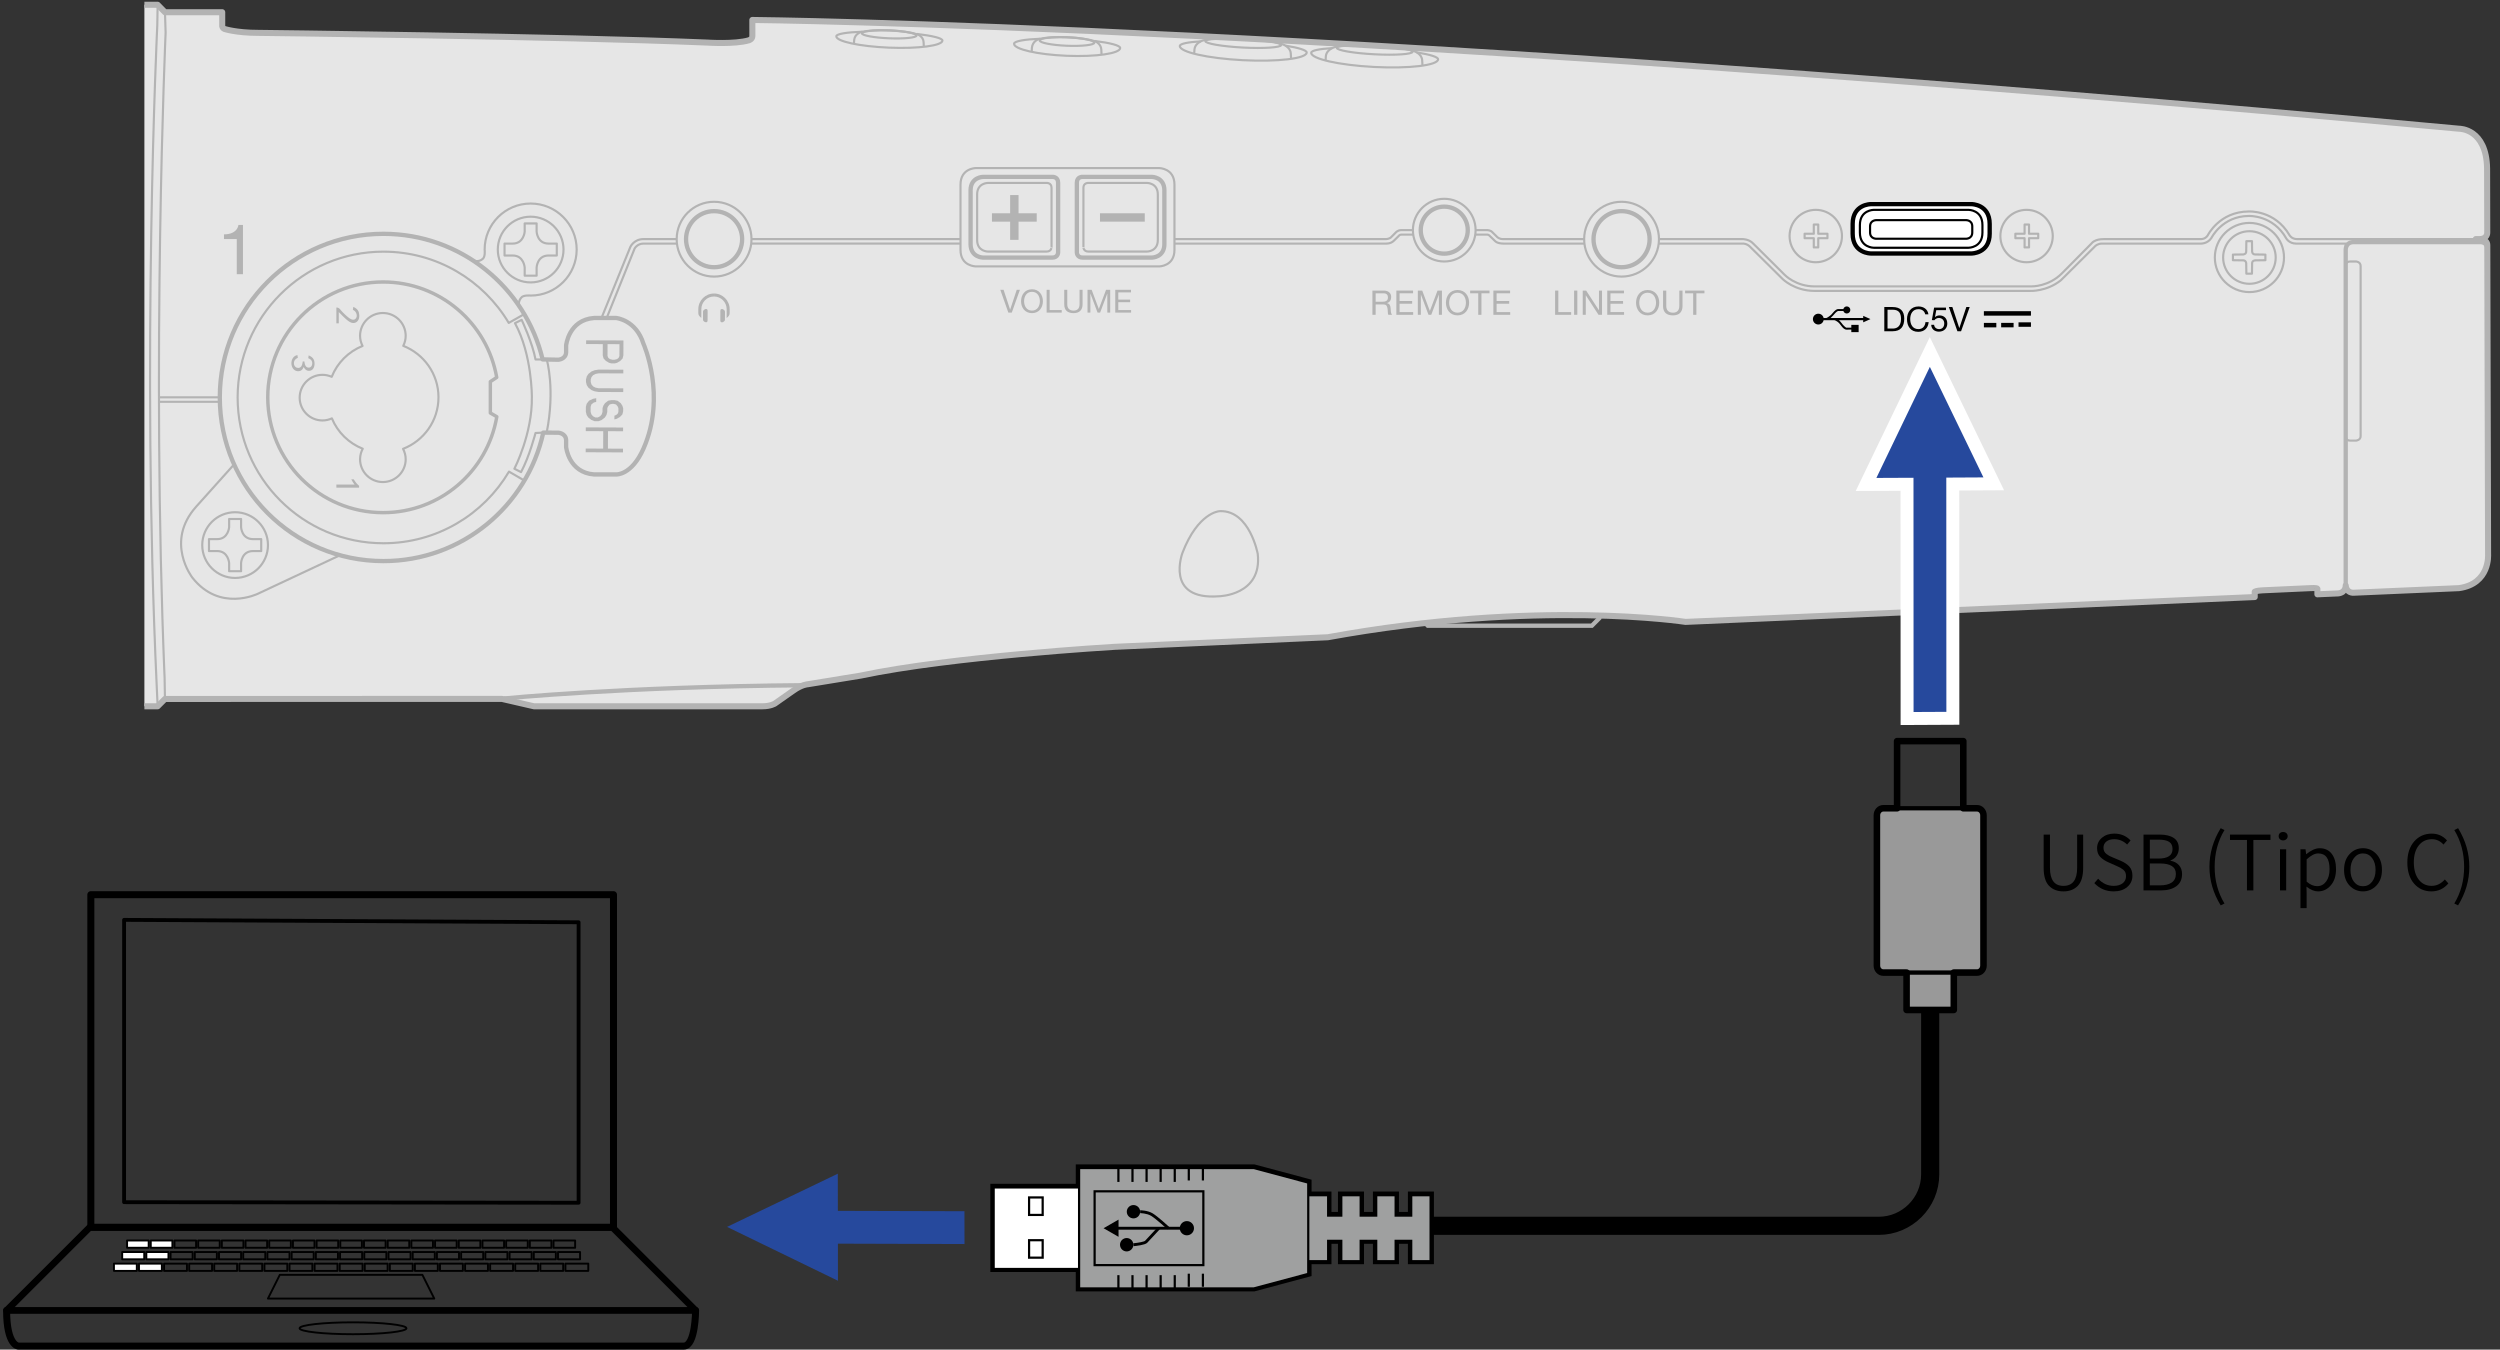 <?xml version="1.0" encoding="utf-8"?>
<!-- Generator: Adobe Illustrator 27.8.1, SVG Export Plug-In . SVG Version: 6.00 Build 0)  -->
<svg version="1.1" xmlns="http://www.w3.org/2000/svg" xmlns:xlink="http://www.w3.org/1999/xlink" x="0px" y="0px"
	 width="289.337px" height="156.196px" viewBox="0 0 289.337 156.196" style="enable-background:new 0 0 289.337 156.196;"
	 xml:space="preserve">
<rect x="0" y="0" width="289.337" height="156.196" fill="#333333" stroke="none"/>
<style type="text/css">
	.st0{clip-path:url(#SVGID_00000141416535652784462510000015727793048992221077_);}
	.st1{fill:#E6E6E6;stroke:#B3B3B3;stroke-width:0.7;stroke-linejoin:round;stroke-miterlimit:2;}
	.st2{fill:none;stroke:#B3B3B3;stroke-width:0.5;stroke-linejoin:round;stroke-miterlimit:2;}
	.st3{fill:none;stroke:#B3B3B3;stroke-width:0.25;stroke-linejoin:round;stroke-miterlimit:2;}
	.st4{fill:none;stroke:#B3B3B3;stroke-width:0.4;stroke-linejoin:round;stroke-miterlimit:2;}
	.st5{fill:none;stroke:#B3B3B3;stroke-width:0.25;stroke-miterlimit:2;}
	.st6{fill:none;stroke:#B3B3B3;stroke-width:0.5;stroke-miterlimit:2;}
	.st7{fill:#FFFFFF;stroke:#000000;stroke-width:0.5;stroke-linejoin:round;stroke-miterlimit:2;}
	.st8{fill:none;stroke:#000000;stroke-width:0.25;stroke-linejoin:round;stroke-miterlimit:2;}
	.st9{fill:#B3B3B3;}
	.st10{fill:#666666;stroke:#FFFFFF;stroke-width:3;stroke-miterlimit:10;}
	.st11{fill:#26499D;}
	.st12{fill:none;stroke:#000000;stroke-width:2.1;stroke-linecap:round;stroke-linejoin:round;}
	.st13{fill:none;stroke:#000000;stroke-width:0.3;stroke-linejoin:round;}
	.st14{fill:#999999;stroke:#000000;stroke-width:0.3;stroke-linejoin:round;}
	.st15{fill:#999999;stroke:#000000;stroke-width:0.5;stroke-linejoin:round;}
	.st16{fill:none;stroke:#000000;stroke-width:0.76;stroke-linejoin:round;}
	.st17{fill:none;stroke:#000000;stroke-width:0.446;stroke-linecap:round;stroke-linejoin:round;}
	.st18{fill:none;stroke:#000000;stroke-width:0.813;stroke-linecap:round;stroke-linejoin:round;}
	.st19{fill:none;stroke:#000000;stroke-width:0.78;stroke-linecap:round;stroke-linejoin:round;}
	.st20{fill:none;stroke:#000000;stroke-width:0.223;stroke-linecap:round;stroke-linejoin:round;}
	.st21{fill:#FFFFFF;}
	.st22{fill:none;stroke:#000000;stroke-width:1.294;stroke-linejoin:round;stroke-miterlimit:17;}
	.st23{fill:none;stroke:#000000;stroke-width:0.767;}
	.st24{fill:#9FA0A0;}
	.st25{fill:none;stroke:#000000;stroke-width:0.256;}
	.st26{fill:none;stroke:#000000;stroke-width:0.334;}
</style>
<g id="レイヤー_1">
	<g>
		<defs>
			<rect id="SVGID_1_" x="16.711" width="271.894" height="82.404"/>
		</defs>
		<clipPath id="SVGID_00000086657545861743087230000017337020605195154843_">
			<use xlink:href="#SVGID_1_"  style="overflow:visible;"/>
		</clipPath>
		<g style="clip-path:url(#SVGID_00000086657545861743087230000017337020605195154843_);">
			<path class="st1" d="M287.866,28.37l0.092,35.8c0,0,0.252,3.398-3.372,3.898L272.379,68.6c0,0-0.801,0.062-0.9-0.839
				c0,0,0.045,0.801-0.856,0.915l-2.419,0.106l0-0.63c0-0.143-0.811-0.085-0.811-0.085l-5.553,0.255
				c-0.722,0.035-0.892,0.164-0.892,0.164l0.001,0.613l-65.871,2.876c0,0-17.121-2.657-41.41,1.777l-24.708,1.11
				c0,0-18.867,1.104-29.367,3.332l-6.121,1c0,0-0.649,0.021-1.644,0.721l-2.152,1.512c0,0-0.495,0.315-1.429,0.315H61.8
				l-3.706-0.855l-39.001,0.006l-0.849,0.849L1.99,81.733L1.126,79.13l-37.316-0.651c0,0-18.161-0.056-24.863-4.604
				c0,0-7.504-2.24-6.836-25.482V33.891c-0.668-23.241,6.836-25.482,6.836-25.482c6.702-4.548,24.863-4.604,24.863-4.604
				L1.126,3.154L1.99,0.551h16.254l0.849,0.864h6.626V3.04c0,0,0.059,0.239,0.23,0.302c0,0,1.359,0.462,3.961,0.462
				c0,0,34.564,0.395,51.931,1.123c0,0,3.204,0.219,4.84-0.266c0,0,0.392-0.12,0.392-0.471V2.31c0,0,69.181,0.651,197.547,12.59
				c0,0,3.155-0.041,3.223,4.615l0.019,7.388c0,0,0.053,0.768-0.918,0.768s0,0,0,0S287.869,27.672,287.866,28.37z"/>
			<line class="st2" x1="1.126" y1="3.154" x2="1.126" y2="79.13"/>
			<line class="st3" x1="1.99" y1="0.551" x2="1.99" y2="81.733"/>
			<g>
				<circle class="st3" cx="11.519" cy="41.157" r="4.003"/>
				<circle class="st3" cx="11.519" cy="41.157" r="3.042"/>
				<path class="st3" d="M11.165,39.267h0.649l0.017,1.193c0,0,0.011,0.344,0.344,0.344l1.193,0.017v0.649l-1.193,0.018
					c0,0-0.34,0.021-0.343,0.324l-0.018,1.213h-0.649l-0.018-1.213c0,0-0.034-0.32-0.324-0.324L9.61,41.472v-0.649l1.193-0.017
					c0,0,0.34-0.025,0.343-0.324L11.165,39.267z"/>
			</g>
			<g>
				<circle class="st3" cx="260.336" cy="29.802" r="4.003"/>
				<circle class="st3" cx="260.336" cy="29.802" r="3.042"/>
				<path class="st3" d="M259.982,27.912h0.649l0.017,1.193c0,0,0.011,0.344,0.344,0.344l1.193,0.017v0.649l-1.193,0.018
					c0,0-0.34,0.021-0.343,0.324l-0.018,1.213h-0.649l-0.018-1.213c0,0-0.034-0.32-0.324-0.324l-1.213-0.018v-0.649l1.193-0.017
					c0,0,0.34-0.025,0.343-0.324L259.982,27.912z"/>
			</g>
			<g>
				<path class="st3" d="M60.692,55.621l-1.785-1.038c-2.938,4.963-8.346,8.291-14.531,8.291c-9.319,0-16.874-7.555-16.874-16.874
					s7.555-16.874,16.874-16.874c6.167,0,11.561,3.308,14.504,8.246l1.811-1.028"/>
				<path class="st3" d="M62.876,41.603h-0.899c-0.332-1.871-1.602-4.584-1.602-4.584l-0.774,0.383
					c1.988,3.63,1.954,8.549,1.954,8.549c0.072,4.241-2.022,8.299-2.022,8.299l0.771,0.39c0.971-1.805,1.674-4.528,1.674-4.528
					l0.9-0.042"/>
				<path class="st2" d="M64.618,41.634c0,0,0.884-0.055,0.902-0.881v-0.775c0,0,0.283-2.958,3.245-3.177H71.3
					c0,0,2.312,0.212,3.17,2.984c0,0,2.706,6.024,0,12.142c-1.375,3.11-3.17,2.984-3.17,2.984h-2.535
					c-2.962-0.218-3.245-3.177-3.245-3.177V50.96c-0.018-0.826-0.902-0.881-0.902-0.881l-1.742-0.011
					c-1.862,8.504-9.438,14.869-18.5,14.869c-10.459,0-18.938-8.479-18.938-18.938s8.479-18.938,18.938-18.938
					c8.943,0,16.439,6.199,18.424,14.534L64.618,41.634z"/>
				<path class="st3" d="M63.28,41.614c0,0,0.997,3.433-0.013,8.465"/>
				<path class="st4" d="M57.497,48.229c-1.068,6.303-6.553,11.102-13.16,11.102c-7.372,0-13.348-5.976-13.348-13.348
					s5.976-13.348,13.348-13.348c6.587,0,12.059,4.771,13.15,11.046L56.75,44.17v3.628L57.497,48.229z"/>
				<path class="st3" d="M50.747,45.983c0-2.714-1.693-5.021-4.075-5.956c0.173-0.352,0.28-0.742,0.28-1.161
					c0-1.458-1.182-2.64-2.64-2.64s-2.64,1.182-2.64,2.64c0,0.424,0.109,0.819,0.287,1.174c-1.626,0.651-2.917,1.944-3.567,3.571
					c-0.327-0.145-0.687-0.23-1.069-0.23c-1.458,0-2.64,1.182-2.64,2.64c0,1.458,1.182,2.64,2.64,2.64
					c0.389,0,0.756-0.089,1.089-0.241c0.661,1.604,1.954,2.873,3.569,3.513c-0.191,0.365-0.309,0.775-0.309,1.215
					c0,1.458,1.182,2.64,2.64,2.64s2.64-1.182,2.64-2.64c0-0.436-0.116-0.84-0.302-1.202C49.043,51.016,50.747,48.705,50.747,45.983
					z"/>
				<path class="st3" d="M39.231,64.315l-9.388,4.403c0,0-4.414,2.175-7.582-1.868c0,0-3.217-4.119,0.453-8.223l4.297-4.79"/>
				<path class="st3" d="M54.699,30.12c0.71,0.29,1.126-0.131,1.126-0.131c0.377-0.218,0.265-1.107,0.265-1.107
					c0-2.941,2.384-5.325,5.325-5.325c2.941,0,5.325,2.384,5.325,5.325s-2.384,5.325-5.325,5.325c0,0-0.891-0.089-1.104,0.262
					c0,0-0.496,0.548-0.113,1.119"/>
				<g>
					<circle class="st3" cx="61.415" cy="28.882" r="3.803"/>
					<path class="st3" d="M64.438,29.572h-0.95c-1.315,0-1.382,1.382-1.382,1.382v0.95h-1.382v-0.95c0,0-0.1-1.382-1.382-1.382
						h-0.95v-1.381h0.95c1.282,0,1.382-1.382,1.382-1.382v-0.95h1.382v0.95c0,0,0.067,1.382,1.382,1.382h0.95V29.572z"/>
				</g>
				<g>
					<circle class="st3" cx="27.21" cy="63.086" r="3.803"/>
					<path class="st3" d="M30.233,63.777h-0.95c-1.315,0-1.382,1.382-1.382,1.382v0.95h-1.382v-0.95c0,0-0.1-1.382-1.382-1.382
						h-0.95v-1.381h0.95c1.282,0,1.382-1.382,1.382-1.382v-0.95h1.382v0.95c0,0,0.067,1.382,1.382,1.382h0.95V63.777z"/>
				</g>
			</g>
			<g>
				<circle class="st3" cx="82.645" cy="27.682" r="4.329"/>
				<circle class="st2" cx="82.645" cy="27.682" r="3.246"/>
			</g>
			<g>
				<circle class="st3" cx="187.671" cy="27.682" r="4.329"/>
				<circle class="st2" cx="187.671" cy="27.682" r="3.246"/>
			</g>
			<g>
				<circle class="st3" cx="167.15" cy="26.636" r="3.628"/>
				<circle class="st2" cx="167.15" cy="26.636" r="2.721"/>
			</g>
			<path class="st5" d="M135.926,28.919c0,1.906-1.771,1.913-1.771,1.913h-21.22c0,0-1.771-0.007-1.771-1.913v-7.553
				c0-1.906,1.771-1.913,1.771-1.913h21.22c0,0,1.771,0.007,1.771,1.913V28.919z"/>
			<g>
				<g>
					<path class="st6" d="M121.784,29.814h-8.001c0,0-1.454-0.005-1.454-1.571v-6.202c0-1.565,1.454-1.571,1.454-1.571h8.001
						c0,0,0.676-0.046,0.676,0.676v8.067C122.46,29.213,122.466,29.814,121.784,29.814z"/>
					<path class="st5" d="M121.125,29.114h-6.801c0,0-1.236-0.005-1.236-1.335v-5.272c0-1.33,1.236-1.335,1.236-1.335h6.801
						c0,0,0.574-0.039,0.574,0.574v6.857C121.7,28.602,121.705,29.114,121.125,29.114z"/>
				</g>
				<g>
					<path class="st6" d="M125.305,29.814h8.001c0,0,1.454-0.005,1.454-1.571v-6.202c0-1.565-1.454-1.571-1.454-1.571h-8.001
						c0,0-0.676-0.046-0.676,0.676v8.067C124.629,29.213,124.623,29.814,125.305,29.814z"/>
					<path class="st5" d="M125.963,29.114h6.801c0,0,1.236-0.005,1.236-1.335v-5.272c0-1.33-1.236-1.335-1.236-1.335h-6.801
						c0,0-0.574-0.039-0.574,0.574v6.857C125.389,28.602,125.384,29.114,125.963,29.114z"/>
				</g>
			</g>
			<g>
				<path class="st7" d="M214.417,27.045c0,2.293,2.094,2.291,2.094,2.291h11.669c0,0,2.094,0.002,2.094-2.291v-1.128
					c0-2.293-2.094-2.291-2.094-2.291h-11.669c0,0-2.094-0.002-2.094,2.291V27.045z"/>
				<path class="st8" d="M215.254,26.914c0,1.762,1.609,1.76,1.609,1.76h10.965c0,0,1.609,0.002,1.609-1.76v-0.867
					c0-1.762-1.609-1.76-1.609-1.76h-10.965c0,0-1.609-0.002-1.609,1.76V26.914z"/>
				<path class="st8" d="M228.26,26.9c0,0.78-0.774,0.732-0.774,0.732h-10.281c0,0-0.774,0.048-0.774-0.732v-0.691
					c0-0.78,0.774-0.732,0.774-0.732h10.281c0,0,0.774-0.048,0.774,0.732V26.9z"/>
			</g>
			<g>
				<circle class="st3" cx="210.148" cy="27.318" r="3.032"/>
				<polygon class="st3" points="211.499,27.052 210.435,27.052 210.435,25.988 209.919,25.988 209.919,27.052 208.855,27.052 
					208.855,27.568 209.919,27.568 209.919,28.632 210.435,28.632 210.435,27.568 211.499,27.568 				"/>
			</g>
			<g>
				<circle class="st3" cx="234.544" cy="27.318" r="3.032"/>
				<polygon class="st3" points="235.894,27.052 234.83,27.052 234.83,25.988 234.314,25.988 234.314,27.052 233.25,27.052 
					233.25,27.568 234.314,27.568 234.314,28.632 234.83,28.632 234.83,27.568 235.894,27.568 				"/>
			</g>
			<path class="st3" d="M19.093,1.415l0.075,2.376c0,0-1.659,37.599-0.117,74.713l0.041,2.391"/>
			<path class="st3" d="M18.244,0.551l-0.041,2.381c0,0-1.837,38.248-0.067,76.43l0.108,2.381"/>
			<line class="st3" x1="18.484" y1="45.984" x2="25.438" y2="45.984"/>
			<line class="st3" x1="18.484" y1="46.502" x2="25.438" y2="46.502"/>
			<path class="st3" d="M191.999,27.672h9.675c0,0,0.744-0.014,1.234,0.518l3.629,3.609c0,0,1.273,1.349,3.48,1.349l25.107-0.002
				c0,0,1.97,0.048,3.518-1.516l3.445-3.483c0,0,0.325-0.475,1.383-0.475l11.295-0.001c0,0,0.464,0.015,0.751-0.438
				c0,0,1.337-2.738,4.734-2.758c0,0,3.026-0.192,4.734,2.758c0,0,0.25,0.438,0.857,0.438h21.186"/>
			<path class="st3" d="M170.777,26.636h1.343c0,0,0.39-0.012,0.611,0.253l0.564,0.558c0,0,0.232,0.225,0.64,0.225h9.407"/>
			<path class="st3" d="M135.926,27.672h24.504c0,0,0.363-0.013,0.563-0.213l0.566-0.571c0,0,0.212-0.253,0.606-0.253h1.358"/>
			<line class="st3" x1="86.973" y1="27.672" x2="111.163" y2="27.672"/>
			<path class="st3" d="M69.618,36.793l3.339-8.224c0,0,0.411-0.896,1.513-0.896h3.847"/>
			<path class="st5" d="M191.969,28.191l9.742,0c0,0,0.444-0.019,0.819,0.355l3.784,3.749c0,0,1.368,1.372,3.702,1.372h24.98
				c0,0,1.844,0.09,3.5-1.214l4.021-3.995c0,0,0.281-0.267,0.75-0.267h11.497c0,0,0.736,0.007,1.169-0.646
				c0,0,1.236-2.527,4.316-2.55c0,0,2.825-0.155,4.375,2.636c0,0,0.339,0.56,1.11,0.56h5.743v0.89"/>
			<path class="st5" d="M170.738,27.154h1.382c0,0,0.145,0.004,0.231,0.089l0.707,0.679c0,0,0.224,0.269,0.971,0.269l9.343,0"/>
			<path class="st5" d="M135.926,28.191h24.504c0,0,0.516,0.032,0.868-0.311l0.663-0.656c0,0,0.073-0.07,0.254-0.07h1.346"/>
			<line class="st5" x1="86.973" y1="28.191" x2="111.163" y2="28.191"/>
			<path class="st5" d="M70.229,36.765l3.218-7.999c0,0,0.308-0.575,1.022-0.575h3.847"/>
			<path class="st6" d="M58.323,80.841c0,0,13.751-1.367,34.671-1.538"/>
			<path class="st5" d="M141.082,59.171c0,0-2.432,0.163-4.22,4.786c0,0-2.12,5.535,4.212,5.053c0,0,5.022-0.09,4.49-4.905
				c0,0-0.919-5.006-4.325-4.949L141.082,59.171z"/>
			<polyline class="st6" points="164.89,72.065 165.242,72.415 184.236,72.415 185.099,71.547 185.136,71.19 			"/>
			<path class="st2" d="M271.479,67.762V29.024c0,0-0.096-1.007,0.939-1.006l14.609,0c0,0,0.849-0.07,0.849,0.864"/>
			<path class="st5" d="M271.479,50.475c0,0-0.034,0.518,0.518,0.518h0.691c0,0,0.518-0.045,0.518-0.518V30.782
				c0-0.474-0.518-0.518-0.518-0.518h-0.691c-0.552,0-0.518,0.518-0.518,0.518"/>
			<g>
				
					<ellipse transform="matrix(0.041 -0.999 0.999 0.041 94.736 106.611)" class="st5" cx="102.896" cy="3.963" rx="0.453" ry="3.168"/>
				<path class="st5" d="M106.918,5.407L106.89,4.87c-0.033-0.645-0.673-0.883-0.673-0.883c-0.706-0.235-1.912-0.42-3.285-0.476
					c-1.356-0.055-2.558,0.028-3.285,0.2c0,0-0.716,0.196-0.791,0.925l-0.023,0.431"/>
				<path class="st5" d="M106.099,3.928c1.792,0.205,2.985,0.495,2.974,0.771c-0.024,0.589-2.793,0.954-6.185,0.815
					c-3.392-0.139-6.122-0.728-6.098-1.317c0.011-0.276,1.231-0.468,3.041-0.526"/>
			</g>
			<g>
				
					<ellipse transform="matrix(0.041 -0.999 0.999 0.041 113.644 127.958)" class="st5" cx="123.469" cy="4.788" rx="0.487" ry="3.168"/>
				<path class="st5" d="M127.487,6.328l-0.026-0.577c-0.031-0.693-0.67-0.947-0.67-0.947c-0.706-0.251-1.911-0.446-3.284-0.502
					c-1.356-0.055-2.558,0.038-3.286,0.225c0,0-0.717,0.213-0.794,0.997l-0.024,0.463"/>
				<path class="st5" d="M126.673,4.741c1.791,0.215,2.984,0.523,2.972,0.819c-0.026,0.633-2.797,1.034-6.188,0.896
					c-3.392-0.139-6.121-0.764-6.095-1.397c0.012-0.297,1.233-0.507,3.043-0.575"/>
			</g>
			<g>
				<g>
					
						<ellipse transform="matrix(0.052 -0.999 0.999 0.052 131.388 148.42)" class="st5" cx="143.848" cy="5.024" rx="0.527" ry="4.397"/>
					<path class="st5" d="M149.424,6.803l-0.037-0.626c-0.043-0.751-0.931-1.044-0.931-1.044c-0.979-0.291-2.651-0.535-4.556-0.634
						c-1.881-0.097-3.549-0.03-4.558,0.152c0,0-0.994,0.21-1.1,1.058l-0.033,0.501"/>
				</g>
				<path class="st5" d="M148.765,5.281c1.524,0.243,2.479,0.533,2.465,0.801c-0.036,0.698-3.352,1.093-7.407,0.883
					s-7.312-0.946-7.276-1.644c0.014-0.261,0.949-0.449,2.428-0.536"/>
			</g>
			<g>
				<g>
					
						<ellipse transform="matrix(0.052 -0.999 0.999 0.052 145.024 164.351)" class="st5" cx="159.055" cy="5.81" rx="0.527" ry="4.397"/>
					<path class="st5" d="M164.63,7.588l-0.037-0.626c-0.043-0.751-0.931-1.044-0.931-1.044c-0.979-0.291-2.651-0.535-4.556-0.634
						c-1.881-0.097-3.549-0.03-4.558,0.152c0,0-0.994,0.21-1.1,1.058l-0.033,0.501"/>
				</g>
				<path class="st5" d="M163.972,6.066c1.524,0.243,2.479,0.533,2.465,0.801c-0.036,0.698-3.352,1.093-7.407,0.883
					s-7.312-0.946-7.276-1.644c0.014-0.261,0.949-0.449,2.428-0.536"/>
			</g>
		</g>
		<g style="clip-path:url(#SVGID_00000086657545861743087230000017337020605195154843_);">
			<g>
				<g>
					<g>
						<polygon class="st9" points="67.785,51.91 69.807,51.918 69.815,49.903 67.793,49.895 67.795,49.463 72.114,49.48 
							72.112,49.912 70.366,49.905 70.358,51.921 72.104,51.928 72.102,52.36 67.783,52.342 						"/>
						<polygon class="st9" points="67.805,47.088 67.802,47.663 67.893,48.024 68.076,48.312 68.442,48.602 68.809,48.747 
							69.268,48.749 69.636,48.607 70.005,48.32 70.19,48.033 70.283,47.674 70.285,47.242 70.378,47.026 70.563,46.811 
							70.839,46.74 71.022,46.741 71.298,46.814 71.481,47.031 71.572,47.247 71.57,47.679 71.477,47.894 71.293,48.038 
							71.109,48.109 71.107,48.541 71.383,48.47 71.751,48.255 72.028,47.969 72.121,47.609 72.123,47.249 72.032,46.961 
							71.85,46.672 71.483,46.383 71.116,46.309 70.748,46.308 70.381,46.378 70.012,46.665 69.827,46.952 69.734,47.239 
							69.732,47.671 69.639,47.959 69.454,48.174 69.178,48.317 68.903,48.316 68.627,48.171 68.445,47.954 68.354,47.666 
							68.356,47.09 68.449,46.802 68.726,46.587 69.002,46.517 69.003,46.085 68.636,46.155 68.175,46.369 67.898,46.728 						"/>
						<polygon class="st9" points="67.818,43.921 67.817,44.208 67.907,44.569 68.09,44.857 68.456,45.147 68.823,45.292 
							69.282,45.366 72.131,45.378 72.132,44.946 69.284,44.934 68.917,44.861 68.642,44.716 68.459,44.499 68.368,44.211 
							68.369,43.923 68.462,43.635 68.647,43.42 68.923,43.277 69.291,43.207 72.139,43.218 72.141,42.786 69.293,42.775 
							68.833,42.845 68.465,42.987 68.096,43.274 67.911,43.561 						"/>
					</g>
					<path class="st9" d="M67.836,39.386l-0.002,0.432l1.93,0.008l-0.005,1.296l0.09,0.36l0.275,0.289l0.367,0.217l0.275,0.073
						l0.368,0.001l0.276-0.071l0.368-0.214l0.277-0.287l0.093-0.359l0.007-1.728L67.836,39.386z M71.688,41.201l-0.093,0.216
						l-0.184,0.143l-0.276,0.071l-0.276-0.001l-0.275-0.073l-0.183-0.145l-0.091-0.216l0.006-1.368l1.378,0.006L71.688,41.201z"/>
				</g>
				<polygon class="st9" points="41.04,56.076 38.931,56.076 38.931,56.438 41.56,56.438 41.56,56.22 41.522,56.188 41.481,56.152 
					41.441,56.114 41.402,56.076 41.363,56.037 41.326,55.998 41.29,55.958 41.254,55.917 41.22,55.876 41.187,55.834 41.153,55.79 
					41.12,55.745 41.087,55.698 41.054,55.648 41.021,55.597 40.987,55.543 40.953,55.486 40.948,55.478 40.658,55.478 
					40.691,55.541 40.725,55.603 40.738,55.626 40.771,55.685 40.802,55.738 40.832,55.787 40.843,55.805 40.872,55.85 
					40.902,55.894 40.931,55.935 40.961,55.975 40.996,56.02 41.039,56.074 				"/>
				<polygon class="st9" points="40.689,37.351 40.653,37.339 40.617,37.325 40.581,37.31 40.543,37.292 40.505,37.273 
					40.466,37.251 40.426,37.227 40.384,37.2 40.34,37.17 40.293,37.137 40.261,37.113 40.207,37.071 40.152,37.026 40.093,36.977 
					40.031,36.922 39.963,36.861 39.892,36.796 39.794,36.703 39.69,36.602 39.577,36.491 39.545,36.459 39.413,36.328 
					39.342,36.255 39.206,36.117 39.206,37.421 38.931,37.421 38.931,35.591 38.992,35.591 39.003,35.593 39.034,35.597 
					39.062,35.603 39.089,35.61 39.114,35.617 39.138,35.627 39.163,35.637 39.187,35.65 39.211,35.664 39.224,35.672 
					39.247,35.689 39.27,35.707 39.294,35.728 39.319,35.751 39.346,35.778 39.375,35.81 39.4,35.839 39.445,35.892 39.466,35.916 
					39.518,35.978 39.557,36.024 39.598,36.069 39.644,36.118 39.7,36.174 39.726,36.2 39.812,36.285 39.901,36.371 39.91,36.379 
					39.997,36.46 40.081,36.537 40.083,36.539 40.151,36.599 40.212,36.652 40.268,36.698 40.32,36.74 40.371,36.778 40.419,36.813 
					40.466,36.845 40.484,36.857 40.517,36.877 40.549,36.895 40.581,36.913 40.613,36.929 40.636,36.939 40.665,36.952 
					40.693,36.963 40.72,36.972 40.746,36.98 40.772,36.987 40.792,36.991 40.816,36.995 40.839,36.998 40.861,37 40.883,37.001 
					40.903,37 40.923,36.998 40.943,36.996 40.962,36.992 40.981,36.987 41,36.981 41.019,36.974 41.038,36.965 41.057,36.955 
					41.076,36.944 41.094,36.932 41.1,36.928 41.117,36.914 41.134,36.9 41.15,36.885 41.166,36.869 41.181,36.851 41.194,36.834 
					41.207,36.815 41.215,36.802 41.227,36.783 41.237,36.762 41.247,36.741 41.255,36.719 41.263,36.696 41.27,36.673 
					41.275,36.65 41.276,36.645 41.28,36.621 41.283,36.597 41.285,36.571 41.286,36.545 41.286,36.519 41.285,36.492 
					41.282,36.464 41.279,36.436 41.274,36.407 41.268,36.378 41.26,36.349 41.252,36.319 41.251,36.316 41.241,36.287 
					41.23,36.259 41.218,36.231 41.205,36.203 41.191,36.175 41.189,36.172 41.181,36.157 41.165,36.131 41.15,36.107 
					41.134,36.084 41.117,36.063 41.1,36.043 41.082,36.023 41.063,36.005 41.043,35.986 41.023,35.969 41.001,35.952 
					40.982,35.939 40.959,35.924 40.934,35.909 40.907,35.894 40.879,35.88 40.848,35.866 40.842,35.863 40.887,35.519 
					40.899,35.524 40.944,35.544 40.985,35.563 41.024,35.583 41.061,35.603 41.096,35.622 41.128,35.642 41.16,35.663 
					41.189,35.683 41.217,35.704 41.243,35.725 41.269,35.747 41.292,35.768 41.303,35.779 41.326,35.802 41.347,35.825 
					41.368,35.85 41.388,35.875 41.406,35.9 41.424,35.926 41.44,35.953 41.456,35.98 41.471,36.008 41.484,36.036 41.497,36.066 
					41.509,36.096 41.52,36.127 41.53,36.158 41.534,36.169 41.575,36.424 41.577,36.464 41.579,36.511 41.58,36.554 41.58,36.595 
					41.578,36.633 41.576,36.67 41.572,36.705 41.568,36.738 41.563,36.77 41.556,36.802 41.553,36.817 41.545,36.848 
					41.536,36.878 41.526,36.908 41.515,36.938 41.503,36.967 41.489,36.995 41.475,37.022 41.461,37.049 41.445,37.074 
					41.428,37.099 41.411,37.123 41.393,37.146 41.393,37.147 41.374,37.169 41.355,37.189 41.335,37.209 41.314,37.228 
					41.293,37.246 41.272,37.262 41.25,37.278 41.24,37.284 41.218,37.298 41.194,37.311 41.171,37.323 41.147,37.334 
					41.122,37.344 41.098,37.352 41.073,37.359 41.048,37.366 41.023,37.371 40.996,37.375 40.969,37.378 40.941,37.38 
					40.912,37.381 40.883,37.381 40.88,37.381 40.854,37.38 40.824,37.378 40.796,37.374 40.768,37.37 40.741,37.365 40.714,37.358 
									"/>
				<polyline class="st9" points="35.91,41.221 35.945,41.241 35.979,41.262 36.01,41.282 36.04,41.303 36.068,41.324 
					36.094,41.345 36.119,41.366 36.142,41.387 36.164,41.409 36.184,41.431 36.204,41.453 36.223,41.477 36.24,41.501 
					36.254,41.521 36.27,41.546 36.285,41.572 36.3,41.598 36.313,41.626 36.325,41.654 36.337,41.683 36.347,41.713 36.354,41.734 
					36.363,41.766 36.371,41.798 36.379,41.832 36.385,41.866 36.39,41.902 36.395,41.938 36.398,41.976 36.401,42.016 
					36.402,42.056 36.402,42.084 36.402,42.116 36.4,42.157 36.398,42.196 36.395,42.234 36.39,42.27 36.385,42.306 36.378,42.34 
					36.371,42.373 36.363,42.405 36.353,42.436 36.347,42.456 36.336,42.489 36.324,42.519 36.311,42.548 36.298,42.575 
					36.285,42.601 36.271,42.626 36.257,42.649 36.242,42.671 36.227,42.691 36.21,42.711 36.192,42.731 36.174,42.75 
					36.154,42.768 36.135,42.785 36.114,42.801 36.093,42.816 36.072,42.83 36.05,42.843 36.028,42.855 36.005,42.866 
					35.981,42.876 35.957,42.884 35.932,42.892 35.907,42.899 35.881,42.905 35.855,42.909 35.828,42.913 35.807,42.915 
					35.78,42.916 35.765,42.917 35.738,42.916 35.711,42.915 35.685,42.912 35.658,42.909 35.632,42.904 35.607,42.898 
					35.582,42.891 35.557,42.883 35.54,42.876 35.515,42.866 35.492,42.855 35.468,42.843 35.446,42.83 35.424,42.816 
					35.403,42.801 35.382,42.785 35.362,42.767 35.341,42.748 35.321,42.728 35.311,42.718 35.291,42.696 35.272,42.672 
					35.252,42.646 35.232,42.618 35.212,42.588 35.191,42.555 35.169,42.518 35.145,42.476 35.141,42.47 35.138,42.479 
					35.123,42.515 35.109,42.549 35.094,42.58 35.078,42.61 35.063,42.638 35.046,42.665 35.03,42.69 35.013,42.714 35.006,42.722 
					34.989,42.745 34.97,42.766 34.951,42.787 34.932,42.806 34.912,42.824 34.892,42.84 34.871,42.856 34.851,42.87 34.83,42.883 
					34.809,42.895 34.787,42.905 34.764,42.915 34.741,42.925 34.717,42.933 34.691,42.94 34.665,42.946 34.639,42.951 
					34.611,42.956 34.583,42.959 34.554,42.961 34.525,42.962 34.496,42.962 34.466,42.96 34.436,42.958 34.405,42.954 
					34.375,42.949 34.346,42.943 34.345,42.943 34.316,42.936 34.287,42.928 34.257,42.918 34.228,42.907 34.199,42.894 
					34.17,42.879 34.141,42.863 34.113,42.846 34.086,42.827 34.059,42.806 34.034,42.785 34.009,42.762 33.985,42.738 
					33.962,42.712 33.94,42.685 33.918,42.656 33.897,42.626 33.877,42.594 33.858,42.56 33.853,42.552 33.835,42.517 
					33.819,42.481 33.803,42.443 33.789,42.405 33.776,42.367 33.765,42.327 33.755,42.287 33.751,42.272 33.743,42.231 
					33.737,42.189 33.732,42.147 33.729,42.105 33.727,42.063 33.726,42.02 33.728,41.977 33.728,41.971 33.729,41.961 
					33.732,41.919 33.737,41.876 33.744,41.835 33.752,41.793 33.761,41.752 33.772,41.712 33.784,41.672 33.797,41.636 
					33.812,41.599 33.828,41.563 33.845,41.528 33.863,41.495 33.882,41.462 33.902,41.432 33.923,41.402 33.94,41.381 
					33.963,41.353 33.987,41.327 34.011,41.302 34.037,41.278 34.063,41.256 34.09,41.236 34.118,41.217 34.146,41.199 
					34.174,41.183 34.205,41.168 34.237,41.153 34.271,41.139 34.308,41.126 34.347,41.114 34.389,41.102 34.423,41.093 
					34.469,41.419 34.448,41.428 34.415,41.443 34.385,41.457 34.357,41.471 34.332,41.485 34.309,41.499 34.287,41.514 
					34.267,41.529 34.246,41.546 34.224,41.565 34.208,41.58 34.192,41.596 34.173,41.616 34.155,41.637 34.139,41.657 
					34.137,41.66 34.121,41.681 34.107,41.702 34.094,41.725 34.081,41.748 34.07,41.771 34.06,41.794 34.051,41.818 34.043,41.842 
					34.037,41.866 34.031,41.891 34.026,41.917 34.023,41.944 34.02,41.972 34.018,42.002 34.017,42.033 34.017,42.047 
					34.017,42.052 34.018,42.081 34.021,42.109 34.024,42.136 34.028,42.162 34.033,42.188 34.039,42.212 34.045,42.232 
					34.053,42.255 34.062,42.278 34.072,42.3 34.083,42.321 34.095,42.342 34.107,42.361 34.121,42.381 34.136,42.399 
					34.152,42.418 34.169,42.435 34.186,42.452 34.205,42.468 34.214,42.476 34.234,42.49 34.254,42.504 34.275,42.517 
					34.296,42.528 34.317,42.539 34.338,42.548 34.36,42.556 34.517,42.581 34.522,42.581 34.547,42.579 34.571,42.577 
					34.595,42.573 34.617,42.569 34.638,42.564 34.654,42.559 34.674,42.552 34.694,42.543 34.714,42.534 34.733,42.524 
					34.751,42.513 34.768,42.501 34.785,42.487 34.802,42.473 34.818,42.458 34.833,42.441 34.844,42.429 34.858,42.411 
					34.871,42.392 34.885,42.371 34.898,42.349 34.91,42.325 34.911,42.322 34.924,42.296 34.936,42.268 34.948,42.239 
					34.958,42.207 34.969,42.174 34.979,42.138 34.989,42.099 34.992,42.084 35.002,42.039 35.011,41.992 35.02,41.94 
					35.028,41.884 35.034,41.836 35.233,41.836 35.234,41.852 35.24,41.904 35.246,41.951 35.252,41.995 35.259,42.035 
					35.265,42.065 35.273,42.101 35.282,42.135 35.291,42.168 35.301,42.199 35.312,42.228 35.32,42.247 35.331,42.273 
					35.343,42.298 35.356,42.321 35.369,42.342 35.382,42.363 35.396,42.382 35.411,42.4 35.413,42.403 35.429,42.42 35.445,42.436 
					35.461,42.451 35.478,42.465 35.496,42.478 35.514,42.489 35.531,42.499 35.549,42.508 35.567,42.516 35.587,42.523 
					35.607,42.529 35.627,42.534 35.649,42.538 35.671,42.542 35.694,42.544 35.696,42.544 35.696,42.544 35.719,42.545 
					35.742,42.544 35.764,42.543 35.786,42.54 35.807,42.537 35.827,42.532 35.84,42.528 35.86,42.522 35.879,42.515 35.898,42.506 
					35.915,42.497 35.932,42.487 35.949,42.476 35.964,42.464 35.979,42.451 35.994,42.437 36.008,42.422 36.022,42.405 
					36.035,42.387 36.042,42.378 36.054,42.359 36.066,42.339 36.077,42.317 36.087,42.294 36.097,42.27 36.102,42.257 
					36.103,42.254 36.111,42.228 36.118,42.202 36.124,42.176 36.129,42.15 36.133,42.125 36.135,42.099 36.137,42.072 
					36.137,42.046 36.136,42.018 36.134,41.991 36.131,41.963 36.127,41.936 36.121,41.908 36.114,41.88 36.108,41.858 
					36.107,41.855 36.1,41.832 36.091,41.809 36.081,41.787 36.071,41.766 36.059,41.746 36.047,41.726 36.033,41.707 
					36.018,41.688 36.002,41.669 35.985,41.65 35.966,41.632 35.946,41.614 35.925,41.596 35.902,41.578 35.878,41.561 
					35.852,41.545 35.825,41.528 35.796,41.512 35.79,41.509 35.676,41.456 35.722,41.13 35.911,41.219 				"/>
				<g>
					<path class="st9" d="M117.099,36.179H116.7l-0.931-2.638h0.381l0.754,2.287h0.007l0.761-2.287h0.366L117.099,36.179z"/>
					<path class="st9" d="M119.436,33.478c0.839,0,1.264,0.665,1.264,1.382c0,0.717-0.425,1.382-1.264,1.382
						c-0.839,0-1.264-0.665-1.264-1.382C118.172,34.143,118.597,33.478,119.436,33.478z M119.436,35.946
						c0.643,0,0.913-0.554,0.913-1.086c0-0.532-0.27-1.086-0.913-1.086c-0.643,0-0.913,0.554-0.913,1.086
						C118.523,35.392,118.793,35.946,119.436,35.946z"/>
					<path class="st9" d="M121.13,33.541h0.351v2.343h1.397v0.295h-1.748V33.541z"/>
					<path class="st9" d="M125.291,35.226c0,0.665-0.381,1.016-1.038,1.016c-0.68,0-1.083-0.314-1.083-1.016v-1.685h0.351v1.685
						c0,0.466,0.266,0.721,0.732,0.721c0.443,0,0.687-0.255,0.687-0.721v-1.685h0.351V35.226z"/>
					<path class="st9" d="M125.862,33.541h0.48l0.831,2.217l0.835-2.217h0.48v2.638h-0.333v-2.195h-0.007l-0.824,2.195h-0.299
						l-0.824-2.195h-0.007v2.195h-0.333V33.541z"/>
					<path class="st9" d="M129.074,33.541h1.822v0.296h-1.471v0.839h1.371v0.295h-1.371v0.913h1.482v0.295h-1.833V33.541z"/>
				</g>
				<g>
					<path class="st9" d="M82.639,34.315c0.808,0.002,1.464,0.663,1.462,1.47L84.098,36.8c0,0,0.063-0.037,0.165-0.148
						c0.064-0.07,0.184-0.182,0.184-0.412v-0.455c0.005-1.001-0.807-1.816-1.809-1.818"/>
					<path class="st9" d="M83.901,36.065c-0.004-0.055-0.017-0.112-0.063-0.149c-0.092-0.1-0.179-0.146-0.274-0.147l-0.013,0.001
						c-0.155-0.001-0.177,0.085-0.182,0.257v0.034l-0.002,0.949v0.034c0.002,0.169,0.026,0.257,0.18,0.257l0.013,0.003
						c0.098,0,0.183-0.048,0.277-0.145c0.045-0.037,0.059-0.095,0.064-0.148v-0.043l0.004-0.863l-0.001-0.04H83.901z"/>
					<path class="st9" d="M82.639,34.315c-0.808-0.002-1.469,0.653-1.469,1.461l-0.005,1.017c0,0-0.063-0.038-0.164-0.151
						c-0.066-0.07-0.183-0.182-0.182-0.412l0.001-0.454c0.002-1,0.818-1.811,1.819-1.807"/>
					<path class="st9" d="M81.367,36.056c0.005-0.052,0.015-0.111,0.063-0.148c0.092-0.099,0.179-0.145,0.275-0.145l0.015-0.001
						c0.152,0.001,0.175,0.09,0.177,0.259v0.036l-0.004,0.949v0.033c-0.004,0.171-0.027,0.257-0.179,0.259h-0.014
						c-0.096-0.002-0.182-0.048-0.275-0.145c-0.046-0.041-0.058-0.096-0.062-0.148h-0.001v-0.046l0.004-0.863V36.056z"/>
				</g>
				<polygon class="st9" points="119.985,24.682 117.88,24.682 117.88,22.576 116.908,22.576 116.908,24.682 114.803,24.682 
					114.803,25.653 116.908,25.653 116.908,27.759 117.88,27.759 117.88,25.653 119.985,25.653 				"/>
				
					<rect x="129.411" y="22.576" transform="matrix(4.493301e-11 -1 1 4.493301e-11 104.73 155.065)" class="st9" width="0.972" height="5.182"/>
				<g>
					<path d="M216.056,36.742l-0.418-0.187v0.25h-3.774c0.092-0.08,0.183-0.174,0.268-0.267c0.112-0.123,0.215-0.245,0.286-0.322
						c0.091-0.099,0.174-0.155,0.233-0.187c0.029-0.016,0.053-0.026,0.067-0.031c0.003-0.001,0.006-0.002,0.008-0.003h0.618
						c0.052,0.167,0.208,0.289,0.393,0.289c0.227,0,0.411-0.184,0.411-0.411c0-0.227-0.184-0.411-0.411-0.411
						c-0.192,0-0.353,0.132-0.398,0.31h-0.643c0,0-0.012,0.003-0.013,0.003c-0.337,0.081-0.52,0.424-0.751,0.651
						c-0.116,0.114-0.253,0.2-0.385,0.293c-0.039,0.029-0.113,0.064-0.173,0.088h-0.318c-0.058-0.286-0.31-0.501-0.613-0.501
						c-0.346,0-0.626,0.28-0.626,0.625c0,0.345,0.28,0.626,0.626,0.626c0.303,0,0.555-0.215,0.613-0.501c0,0,1.202,0,1.207,0
						c0.121,0,0.292,0.109,0.388,0.175c0.192,0.13,0.324,0.318,0.464,0.499c0.148,0.19,0.332,0.415,0.592,0.422
						c0.045,0.001,0.555-0.012,0.555-0.005v0.295h0.847v-0.847h-0.847v0.328h-0.6c-0.073-0.052-0.273-0.203-0.37-0.33
						c-0.069-0.089-0.192-0.259-0.337-0.418c-0.041-0.044-0.084-0.083-0.129-0.118h2.811v0.25l0.418-0.188l0.418-0.187
						L216.056,36.742z"/>
					<g>
						<g>
							<rect x="229.603" y="36.015" width="5.448" height="0.516"/>
							<rect x="229.605" y="37.37" width="1.439" height="0.518"/>
							<rect x="231.604" y="37.368" width="1.439" height="0.516"/>
							<rect x="233.603" y="37.366" transform="matrix(1 -0.002 0.002 1 -0.065 0.407)" width="1.439" height="0.517"/>
						</g>
					</g>
					<g>
						<path d="M218.079,35.534h0.962c0.864,0,1.347,0.432,1.347,1.335c0,0.938-0.412,1.468-1.347,1.468h-0.962V35.534z
							 M218.452,38.024h0.62c0.255,0,0.943-0.071,0.943-1.104c0-0.667-0.247-1.072-0.934-1.072h-0.628V38.024z"/>
						<path d="M222.814,36.379c-0.078-0.397-0.396-0.597-0.785-0.597c-0.668,0-0.95,0.55-0.95,1.134c0,0.64,0.283,1.174,0.954,1.174
							c0.491,0,0.774-0.346,0.809-0.809h0.373c-0.071,0.699-0.507,1.123-1.213,1.123c-0.872,0-1.296-0.643-1.296-1.46
							c0-0.813,0.464-1.476,1.327-1.476c0.585,0,1.068,0.314,1.154,0.911H222.814z"/>
						<path d="M225.216,35.895h-1.122l-0.149,0.801l0.008,0.008c0.122-0.137,0.33-0.2,0.518-0.2c0.494,0,0.899,0.318,0.899,0.954
							c0,0.471-0.326,0.927-0.974,0.927c-0.483,0-0.875-0.294-0.887-0.797h0.334c0.019,0.287,0.251,0.503,0.585,0.503
							c0.318,0,0.589-0.216,0.589-0.66c0-0.369-0.255-0.632-0.628-0.632c-0.212,0-0.389,0.106-0.518,0.263l-0.287-0.016l0.26-1.444
							h1.374V35.895z"/>
						<path d="M226.964,38.337h-0.424l-0.989-2.803h0.404l0.801,2.431h0.008l0.809-2.431h0.389L226.964,38.337z"/>
					</g>
				</g>
				<g>
					<path class="st9" d="M158.837,33.631h1.319c0.526,0,0.852,0.287,0.852,0.734c0,0.338-0.149,0.616-0.487,0.711v0.008
						c0.326,0.063,0.393,0.303,0.42,0.577c0.024,0.275,0.008,0.581,0.165,0.773h-0.416c-0.106-0.114-0.047-0.416-0.102-0.691
						c-0.039-0.274-0.106-0.506-0.467-0.506h-0.911v1.197h-0.373V33.631z M159.987,34.923c0.349,0,0.648-0.09,0.648-0.498
						c0-0.275-0.149-0.479-0.498-0.479h-0.927v0.977H159.987z"/>
					<path class="st9" d="M161.605,33.631h1.935v0.314h-1.562v0.891h1.457v0.314h-1.457v0.97h1.574v0.314h-1.947V33.631z"/>
					<path class="st9" d="M164.09,33.631h0.511l0.883,2.356l0.888-2.356h0.51v2.803h-0.353v-2.332h-0.008l-0.875,2.332h-0.318
						l-0.875-2.332h-0.008v2.332h-0.353V33.631z"/>
					<path class="st9" d="M168.687,33.564c0.891,0,1.342,0.707,1.342,1.469c0,0.761-0.451,1.468-1.342,1.468
						s-1.343-0.707-1.343-1.468C167.344,34.271,167.796,33.564,168.687,33.564z M168.687,36.187c0.683,0,0.97-0.589,0.97-1.154
						c0-0.566-0.287-1.154-0.97-1.154c-0.684,0-0.97,0.589-0.97,1.154C167.718,35.598,168.004,36.187,168.687,36.187z"/>
					<path class="st9" d="M171.082,33.945h-0.934v-0.314h2.241v0.314h-0.934v2.489h-0.373V33.945z"/>
					<path class="st9" d="M172.837,33.631h1.935v0.314h-1.562v0.891h1.457v0.314h-1.457v0.97h1.574v0.314h-1.947V33.631z"/>
				</g>
				<g>
					<path class="st9" d="M179.98,33.631h0.373v2.49h1.484v0.314h-1.857V33.631z"/>
					<path class="st9" d="M182.179,33.631h0.373v2.803h-0.373V33.631z"/>
					<path class="st9" d="M183.176,33.631h0.397l1.476,2.273h0.008v-2.273h0.353v2.803h-0.408l-1.464-2.25h-0.008v2.25h-0.353
						V33.631z"/>
					<path class="st9" d="M186.014,33.631h1.936v0.314h-1.562v0.891h1.457v0.314h-1.457v0.97h1.574v0.314h-1.947V33.631z"/>
					<path class="st9" d="M190.69,33.564c0.891,0,1.343,0.707,1.343,1.469c0,0.761-0.452,1.468-1.343,1.468
						s-1.343-0.707-1.343-1.468C189.347,34.271,189.799,33.564,190.69,33.564z M190.69,36.187c0.683,0,0.97-0.589,0.97-1.154
						c0-0.566-0.287-1.154-0.97-1.154c-0.683,0-0.97,0.589-0.97,1.154C189.72,35.598,190.007,36.187,190.69,36.187z"/>
					<path class="st9" d="M194.726,35.422c0,0.707-0.404,1.079-1.103,1.079c-0.723,0-1.15-0.334-1.15-1.079v-1.791h0.373v1.791
						c0,0.494,0.283,0.766,0.777,0.766c0.471,0,0.73-0.271,0.73-0.766v-1.791h0.373V35.422z"/>
					<path class="st9" d="M195.958,33.946h-0.934v-0.314h2.242v0.314h-0.934v2.489h-0.373V33.946z"/>
				</g>
			</g>
			<path class="st9" d="M25.923,27.125v0.547h1.479v4.063h0.717v-5.701h-0.522C27.596,26.034,27.518,27.121,25.923,27.125z"/>
		</g>
	</g>
</g>
<g id="レイヤー_2">
	<g>
		<path d="M240.474,102.523c-0.413,0.428-0.968,0.642-1.662,0.642c-0.695,0-1.251-0.214-1.667-0.642s-0.624-1.124-0.624-2.089
			v-3.842h0.731v3.851c0,1.39,0.52,2.084,1.56,2.084c1.057,0,1.585-0.694,1.585-2.084v-3.851h0.697v3.842
			C241.094,101.399,240.887,102.095,240.474,102.523z"/>
		<path d="M244.625,103.164c-0.89,0-1.637-0.319-2.239-0.956l0.439-0.509c0.511,0.552,1.113,0.827,1.809,0.827
			c0.437,0,0.782-0.102,1.038-0.306c0.255-0.204,0.383-0.473,0.383-0.806c0-0.166-0.024-0.312-0.073-0.435
			c-0.049-0.124-0.133-0.232-0.254-0.327c-0.12-0.095-0.231-0.17-0.331-0.225c-0.101-0.055-0.249-0.125-0.444-0.211l-0.93-0.413
			c-0.385-0.167-0.701-0.375-0.947-0.625c-0.247-0.249-0.371-0.587-0.371-1.012c0-0.488,0.188-0.892,0.564-1.21
			s0.852-0.479,1.426-0.479c0.758,0,1.387,0.265,1.886,0.793l-0.396,0.474c-0.431-0.413-0.928-0.62-1.49-0.62
			c-0.379,0-0.683,0.089-0.909,0.267c-0.227,0.179-0.34,0.42-0.34,0.724c0,0.155,0.028,0.293,0.086,0.414
			c0.058,0.12,0.15,0.228,0.28,0.322c0.129,0.095,0.235,0.164,0.318,0.207s0.214,0.102,0.392,0.177l0.939,0.396
			c0.431,0.189,0.761,0.414,0.99,0.672c0.229,0.259,0.345,0.609,0.345,1.051c0,0.523-0.198,0.955-0.595,1.297
			S245.279,103.164,244.625,103.164z"/>
		<path d="M248.079,103.052v-6.46h1.878c0.688,0,1.229,0.129,1.619,0.388c0.391,0.258,0.586,0.657,0.586,1.197
			c0,0.327-0.085,0.617-0.254,0.87c-0.17,0.253-0.407,0.431-0.711,0.534v0.034c0.413,0.074,0.74,0.245,0.981,0.513
			c0.241,0.267,0.362,0.612,0.362,1.037c0,0.615-0.222,1.083-0.663,1.404c-0.442,0.321-1.037,0.482-1.783,0.482H248.079z
			 M248.811,99.365h0.99c1.091,0,1.637-0.367,1.637-1.103c0-0.385-0.131-0.662-0.392-0.831c-0.262-0.169-0.662-0.254-1.202-0.254
			h-1.033V99.365z M248.811,102.466h1.171c0.586,0,1.039-0.108,1.361-0.327c0.321-0.218,0.482-0.551,0.482-0.999
			c0-0.804-0.615-1.206-1.844-1.206h-1.171V102.466z"/>
		<path d="M257.45,104.568l-0.439,0.216c-0.867-1.413-1.301-2.899-1.301-4.462c0-1.567,0.434-3.058,1.301-4.471l0.439,0.216
			c-0.759,1.246-1.138,2.664-1.138,4.255C256.312,101.901,256.691,103.316,257.45,104.568z"/>
		<path d="M260.051,103.052v-5.84h-1.964v-0.62h4.686v0.62h-1.98v5.84H260.051z"/>
		<path d="M264.237,97.264c-0.149,0-0.272-0.045-0.37-0.134s-0.146-0.205-0.146-0.349c0-0.155,0.047-0.275,0.142-0.361
			c0.095-0.087,0.22-0.13,0.375-0.13c0.149,0,0.274,0.045,0.375,0.134c0.1,0.089,0.15,0.208,0.15,0.357
			c0,0.138-0.052,0.253-0.155,0.345S264.381,97.264,264.237,97.264z M263.876,103.052v-4.763h0.715v4.763H263.876z"/>
		<path d="M266.244,105.102v-6.812h0.585l0.069,0.56h0.025c0.563-0.454,1.074-0.681,1.533-0.681c0.608,0,1.078,0.217,1.408,0.65
			s0.496,1.023,0.496,1.77c0,0.787-0.203,1.413-0.607,1.878c-0.405,0.466-0.895,0.698-1.469,0.698c-0.431,0-0.879-0.184-1.344-0.552
			l0.018,0.836v1.653H266.244z M268.182,102.561c0.419,0,0.763-0.178,1.029-0.534c0.267-0.355,0.4-0.832,0.4-1.43
			c0-1.217-0.439-1.826-1.317-1.826c-0.396,0-0.842,0.23-1.335,0.689v2.575C267.36,102.386,267.769,102.561,268.182,102.561z"/>
		<path d="M275.034,102.487c-0.429,0.451-0.946,0.677-1.555,0.677c-0.609,0-1.126-0.225-1.551-0.672
			c-0.425-0.448-0.638-1.051-0.638-1.81c0-0.769,0.213-1.381,0.638-1.834c0.425-0.454,0.941-0.681,1.551-0.681
			c0.608,0,1.126,0.227,1.555,0.681c0.428,0.453,0.642,1.065,0.642,1.834C275.676,101.436,275.462,102.037,275.034,102.487z
			 M272.433,102.048c0.267,0.348,0.616,0.521,1.047,0.521s0.78-0.174,1.051-0.521c0.27-0.347,0.404-0.802,0.404-1.365
			c0-0.568-0.135-1.028-0.404-1.382c-0.271-0.354-0.62-0.53-1.051-0.53c-0.426,0-0.772,0.177-1.043,0.53
			c-0.27,0.354-0.404,0.813-0.404,1.382C272.032,101.246,272.166,101.701,272.433,102.048z"/>
		<path d="M281.395,103.164c-0.815,0-1.482-0.301-2.003-0.9c-0.52-0.6-0.779-1.414-0.779-2.442c0-1.021,0.265-1.834,0.793-2.438
			c0.528-0.603,1.208-0.904,2.041-0.904c0.694,0,1.28,0.262,1.757,0.784l-0.404,0.482c-0.374-0.413-0.821-0.62-1.344-0.62
			c-0.632,0-1.139,0.239-1.521,0.719s-0.572,1.133-0.572,1.96c0,0.833,0.187,1.494,0.56,1.985s0.875,0.736,1.507,0.736
			c0.574,0,1.083-0.247,1.524-0.741l0.405,0.457C282.842,102.857,282.187,103.164,281.395,103.164z"/>
		<path d="M284.486,104.783l-0.439-0.216c0.759-1.252,1.138-2.667,1.138-4.246c0-1.591-0.379-3.009-1.138-4.255l0.439-0.216
			c0.867,1.413,1.301,2.903,1.301,4.471C285.787,101.884,285.353,103.37,284.486,104.783z"/>
	</g>
	<g>
		<polygon class="st10" points="217.163,55.313 223.351,42.459 229.552,55.252 225.254,55.275 225.263,82.385 221.466,82.404 
			221.457,55.294 		"/>
		<polygon class="st11" points="217.163,55.313 223.351,42.459 229.552,55.252 225.254,55.275 225.263,82.385 221.466,82.404 
			221.457,55.294 		"/>
	</g>
	<g>
		<path class="st12" d="M223.39,104.117v31.8c0,3.274-2.679,5.953-5.953,5.953h-80.314"/>
	</g>
	<g>
		<rect x="219.559" y="85.774" class="st13" width="7.662" height="7.77"/>
		<rect x="220.659" y="112.56" class="st14" width="5.463" height="4.326"/>
		<path class="st15" d="M217.223,111.753c0,0.446,0.334,0.808,0.748,0.808h10.838c0.414,0,0.748-0.361,0.748-0.808V94.351
			c0-0.445-0.334-0.807-0.748-0.807h-10.838c-0.414,0-0.748,0.361-0.748,0.807V111.753z"/>
		<path class="st16" d="M217.971,93.545h1.588v-7.771h7.662v7.771h1.588c0.414,0,0.748,0.361,0.748,0.807v17.401
			c0,0.446-0.334,0.808-0.748,0.808h-2.688v4.326h-5.463v-4.326h-2.688c-0.414,0-0.748-0.361-0.748-0.808V94.351
			C217.223,93.906,217.557,93.545,217.971,93.545z"/>
	</g>
	<g>
		<polygon class="st17" points="14.362,139.133 66.963,139.199 66.963,106.739 14.362,106.461 		"/>
		<rect x="10.514" y="103.546" class="st18" width="60.488" height="38.494"/>
		<polygon class="st19" points="0.765,151.664 80.503,151.664 70.878,142.04 10.39,142.04 		"/>
		<polygon class="st20" points="31.009,150.29 50.259,150.29 48.884,147.541 32.384,147.541 		"/>
		<rect x="64.062" y="143.568" class="st20" width="2.5" height="0.842"/>
		<rect x="61.318" y="143.568" class="st20" width="2.5" height="0.842"/>
		<rect x="58.578" y="143.568" class="st20" width="2.502" height="0.842"/>
		<rect x="55.837" y="143.568" class="st20" width="2.501" height="0.842"/>
		<rect x="53.094" y="143.568" class="st20" width="2.501" height="0.842"/>
		<rect x="50.351" y="143.568" class="st20" width="2.501" height="0.842"/>
		<rect x="47.609" y="143.568" class="st20" width="2.5" height="0.842"/>
		<rect x="44.871" y="143.568" class="st20" width="2.495" height="0.842"/>
		<rect x="42.126" y="143.568" class="st20" width="2.502" height="0.842"/>
		<rect x="39.384" y="143.568" class="st20" width="2.5" height="0.842"/>
		<rect x="36.642" y="143.568" class="st20" width="2.5" height="0.842"/>
		<rect x="33.904" y="143.568" class="st20" width="2.494" height="0.842"/>
		<rect x="31.16" y="143.568" class="st20" width="2.501" height="0.842"/>
		<rect x="28.417" y="143.568" class="st20" width="2.501" height="0.842"/>
		<rect x="25.673" y="143.568" class="st20" width="2.502" height="0.842"/>
		<rect x="22.936" y="143.568" class="st20" width="2.495" height="0.842"/>
		<rect x="20.193" y="143.568" class="st20" width="2.5" height="0.842"/>
		<rect x="17.45" y="143.567" class="st21" width="2.502" height="0.843"/>
		<rect x="17.449" y="143.568" class="st20" width="2.502" height="0.842"/>
		<rect x="14.708" y="143.567" class="st21" width="2.499" height="0.843"/>
		<rect x="14.707" y="143.568" class="st20" width="2.5" height="0.842"/>
		<rect x="64.58" y="144.904" class="st20" width="2.554" height="0.844"/>
		<rect x="61.777" y="144.904" class="st20" width="2.553" height="0.844"/>
		<rect x="58.974" y="144.904" class="st20" width="2.557" height="0.844"/>
		<rect x="56.171" y="144.904" class="st20" width="2.555" height="0.844"/>
		<rect x="53.369" y="144.904" class="st20" width="2.555" height="0.844"/>
		<rect x="50.566" y="144.904" class="st20" width="2.556" height="0.844"/>
		<rect x="47.763" y="144.904" class="st20" width="2.558" height="0.844"/>
		<rect x="44.962" y="144.904" class="st20" width="2.555" height="0.844"/>
		<rect x="42.16" y="144.904" class="st20" width="2.555" height="0.844"/>
		<rect x="39.357" y="144.904" class="st20" width="2.556" height="0.844"/>
		<rect x="36.554" y="144.904" class="st20" width="2.557" height="0.844"/>
		<rect x="33.753" y="144.904" class="st20" width="2.553" height="0.844"/>
		<rect x="30.949" y="144.904" class="st20" width="2.557" height="0.844"/>
		<rect x="28.148" y="144.904" class="st20" width="2.556" height="0.844"/>
		<rect x="25.345" y="144.904" class="st20" width="2.557" height="0.844"/>
		<rect x="22.543" y="144.904" class="st20" width="2.555" height="0.844"/>
		<rect x="19.74" y="144.904" class="st20" width="2.555" height="0.844"/>
		<rect x="16.936" y="144.904" class="st21" width="2.56" height="0.844"/>
		<rect x="16.937" y="144.904" class="st20" width="2.559" height="0.844"/>
		<rect x="14.142" y="144.904" class="st21" width="2.551" height="0.844"/>
		<rect x="14.142" y="144.904" class="st20" width="2.55" height="0.844"/>
		<rect x="65.439" y="146.243" class="st20" width="2.646" height="0.841"/>
		<rect x="62.537" y="146.243" class="st20" width="2.645" height="0.841"/>
		<rect x="59.63" y="146.243" class="st20" width="2.646" height="0.841"/>
		<rect x="56.728" y="146.243" class="st20" width="2.648" height="0.841"/>
		<rect x="53.828" y="146.243" class="st20" width="2.645" height="0.841"/>
		<rect x="50.923" y="146.243" class="st20" width="2.646" height="0.841"/>
		<rect x="48.017" y="146.243" class="st20" width="2.652" height="0.841"/>
		<rect x="45.119" y="146.243" class="st20" width="2.645" height="0.841"/>
		<rect x="42.214" y="146.243" class="st20" width="2.646" height="0.841"/>
		<rect x="39.314" y="146.243" class="st20" width="2.646" height="0.841"/>
		<rect x="36.41" y="146.243" class="st20" width="2.645" height="0.841"/>
		<rect x="33.505" y="146.243" class="st20" width="2.646" height="0.841"/>
		<rect x="30.605" y="146.243" class="st20" width="2.646" height="0.841"/>
		<rect x="27.701" y="146.243" class="st20" width="2.645" height="0.841"/>
		<rect x="24.795" y="146.243" class="st20" width="2.645" height="0.841"/>
		<rect x="21.896" y="146.243" class="st20" width="2.646" height="0.841"/>
		<rect x="18.992" y="146.243" class="st20" width="2.645" height="0.841"/>
		<rect x="16.086" y="146.243" class="st21" width="2.645" height="0.841"/>
		<rect x="16.086" y="146.243" class="st20" width="2.645" height="0.841"/>
		<rect x="13.186" y="146.243" class="st21" width="2.648" height="0.841"/>
		<rect x="13.187" y="146.243" class="st20" width="2.646" height="0.841"/>
		<path class="st18" d="M80.503,151.664c0,0,0,4.126-1.374,4.126H2.139c0,0-1.374,0-1.374-4.126"/>
		<path class="st20" d="M34.668,153.728c0,0.377,2.771,0.687,6.189,0.687s6.186-0.31,6.186-0.687c0-0.379-2.768-0.688-6.186-0.688
			S34.668,153.349,34.668,153.728z"/>
	</g>
	<g>
		<path class="st22" d="M159.867,142.051"/>
		<polygon class="st23" points="124.888,146.829 115,146.829 115,137.387 124.888,137.387 124.888,135.141 145.118,135.141 
			151.41,136.826 151.41,138.287 153.714,138.287 153.714,140.649 155.233,140.649 155.233,138.287 157.479,138.287 
			157.479,140.649 159.278,140.649 159.278,138.287 161.525,138.287 161.525,140.649 163.327,140.649 163.327,138.287 
			165.571,138.287 165.571,145.928 163.327,145.928 163.327,143.568 161.525,143.568 161.525,145.928 159.278,145.928 
			159.278,143.568 157.479,143.568 157.479,145.928 155.233,145.928 155.233,143.568 153.714,143.568 153.714,145.928 
			151.41,145.928 151.41,147.391 145.118,149.079 124.888,149.079 		"/>
		<polygon class="st24" points="153.714,145.966 150.905,145.966 150.905,138.328 153.714,138.328 153.714,140.686 155.233,140.686 
			155.233,138.328 157.479,138.328 157.479,140.686 159.276,140.686 159.276,138.328 161.525,138.328 161.525,140.686 
			163.326,140.686 163.326,138.328 165.571,138.328 165.571,145.966 163.326,145.966 163.326,143.609 161.525,143.609 
			161.525,145.966 159.276,145.966 159.276,143.609 157.479,143.609 157.479,145.966 155.233,145.966 155.233,143.609 
			153.714,143.609 		"/>
		<polygon class="st25" points="153.714,145.966 150.905,145.966 150.905,138.328 153.714,138.328 153.714,140.686 155.233,140.686 
			155.233,138.328 157.479,138.328 157.479,140.686 159.276,140.686 159.276,138.328 161.525,138.328 161.525,140.686 
			163.326,140.686 163.326,138.328 165.571,138.328 165.571,145.966 163.326,145.966 163.326,143.609 161.525,143.609 
			161.525,145.966 159.276,145.966 159.276,143.609 157.479,143.609 157.479,145.966 155.233,145.966 155.233,143.609 
			153.714,143.609 		"/>
		<rect x="115" y="137.427" class="st21" width="11.012" height="9.438"/>
		<rect x="115" y="137.427" class="st25" width="11.012" height="9.438"/>
		<polygon class="st24" points="124.888,149.116 124.888,135.181 145.118,135.181 151.41,136.868 151.41,147.432 145.118,149.116 		
			"/>
		<polygon class="st25" points="124.888,149.116 124.888,135.181 145.118,135.181 151.41,136.868 151.41,147.432 145.118,149.116 		
			"/>
		<rect x="126.685" y="137.877" class="st25" width="12.585" height="8.541"/>
		<polygon points="129.454,143.145 129.454,141.15 127.721,142.148 		"/>
		<line class="st26" x1="137.251" y1="142.149" x2="129.384" y2="142.149"/>
		<path d="M130.395,144.835c0.427,0,0.775-0.352,0.775-0.777c0-0.426-0.349-0.775-0.775-0.775s-0.772,0.349-0.772,0.775
			C129.624,144.484,129.968,144.835,130.395,144.835"/>
		<path d="M131.183,141.01c0.426,0,0.775-0.349,0.775-0.774c0-0.425-0.35-0.771-0.775-0.771c-0.429,0-0.775,0.346-0.775,0.771
			C130.408,140.662,130.754,141.01,131.183,141.01"/>
		<path d="M137.361,142.971c0.454,0,0.825-0.369,0.825-0.823c0-0.456-0.371-0.825-0.825-0.825c-0.451,0-0.82,0.369-0.82,0.825
			C136.541,142.602,136.91,142.971,137.361,142.971"/>
		<path d="M132.524,143.602l1.456-1.568l0.251,0.23l-1.468,1.579c-0.252,0.246-1.271,0.355-1.577,0.384l-0.03-0.335
			C131.73,143.839,132.416,143.71,132.524,143.602"/>
		<path d="M131.959,140.07c0.032,0,0.851,0.004,1.443,0.357c0.572,0.34,1.887,1.545,1.941,1.597l-0.229,0.25
			c-0.01-0.017-1.343-1.229-1.882-1.555c-0.517-0.31-1.266-0.315-1.274-0.315V140.07z"/>
		<rect x="119.101" y="138.586" class="st25" width="1.572" height="2.024"/>
		<rect x="119.101" y="143.535" class="st25" width="1.572" height="2.02"/>
		<line class="st21" x1="129.438" y1="147.58" x2="129.438" y2="149.095"/>
		<line class="st25" x1="129.438" y1="147.58" x2="129.438" y2="149.095"/>
		<line class="st21" x1="131.068" y1="147.58" x2="131.068" y2="149.095"/>
		<line class="st25" x1="131.068" y1="147.58" x2="131.068" y2="149.095"/>
		<line class="st21" x1="132.699" y1="147.58" x2="132.699" y2="149.095"/>
		<line class="st25" x1="132.699" y1="147.58" x2="132.699" y2="149.095"/>
		<line class="st21" x1="134.328" y1="147.58" x2="134.328" y2="149.095"/>
		<line class="st25" x1="134.328" y1="147.58" x2="134.328" y2="149.095"/>
		<line class="st21" x1="135.96" y1="147.58" x2="135.96" y2="149.095"/>
		<line class="st25" x1="135.96" y1="147.58" x2="135.96" y2="149.095"/>
		<line class="st21" x1="137.585" y1="147.41" x2="137.585" y2="148.926"/>
		<line class="st25" x1="137.585" y1="147.41" x2="137.585" y2="148.926"/>
		<line class="st21" x1="139.218" y1="147.41" x2="139.218" y2="148.926"/>
		<line class="st25" x1="139.218" y1="147.41" x2="139.218" y2="148.926"/>
		<line class="st21" x1="129.438" y1="135.274" x2="129.438" y2="136.79"/>
		<line class="st25" x1="129.438" y1="135.274" x2="129.438" y2="136.79"/>
		<line class="st21" x1="131.068" y1="135.274" x2="131.068" y2="136.79"/>
		<line class="st25" x1="131.068" y1="135.274" x2="131.068" y2="136.79"/>
		<line class="st21" x1="132.699" y1="135.274" x2="132.699" y2="136.79"/>
		<line class="st25" x1="132.699" y1="135.274" x2="132.699" y2="136.79"/>
		<line class="st21" x1="134.328" y1="135.274" x2="134.328" y2="136.79"/>
		<line class="st25" x1="134.328" y1="135.274" x2="134.328" y2="136.79"/>
		<line class="st21" x1="135.96" y1="135.274" x2="135.96" y2="136.79"/>
		<line class="st25" x1="135.96" y1="135.274" x2="135.96" y2="136.79"/>
		<line class="st21" x1="137.585" y1="135.106" x2="137.585" y2="136.621"/>
		<line class="st25" x1="137.585" y1="135.106" x2="137.585" y2="136.621"/>
		<line class="st21" x1="139.218" y1="135.106" x2="139.218" y2="136.621"/>
		<line class="st25" x1="139.218" y1="135.106" x2="139.218" y2="136.621"/>
	</g>
	<polygon class="st11" points="96.978,148.228 84.147,141.994 96.962,135.839 96.97,140.137 111.621,140.181 111.626,143.978 
		96.975,143.934 	"/>
</g>
</svg>
